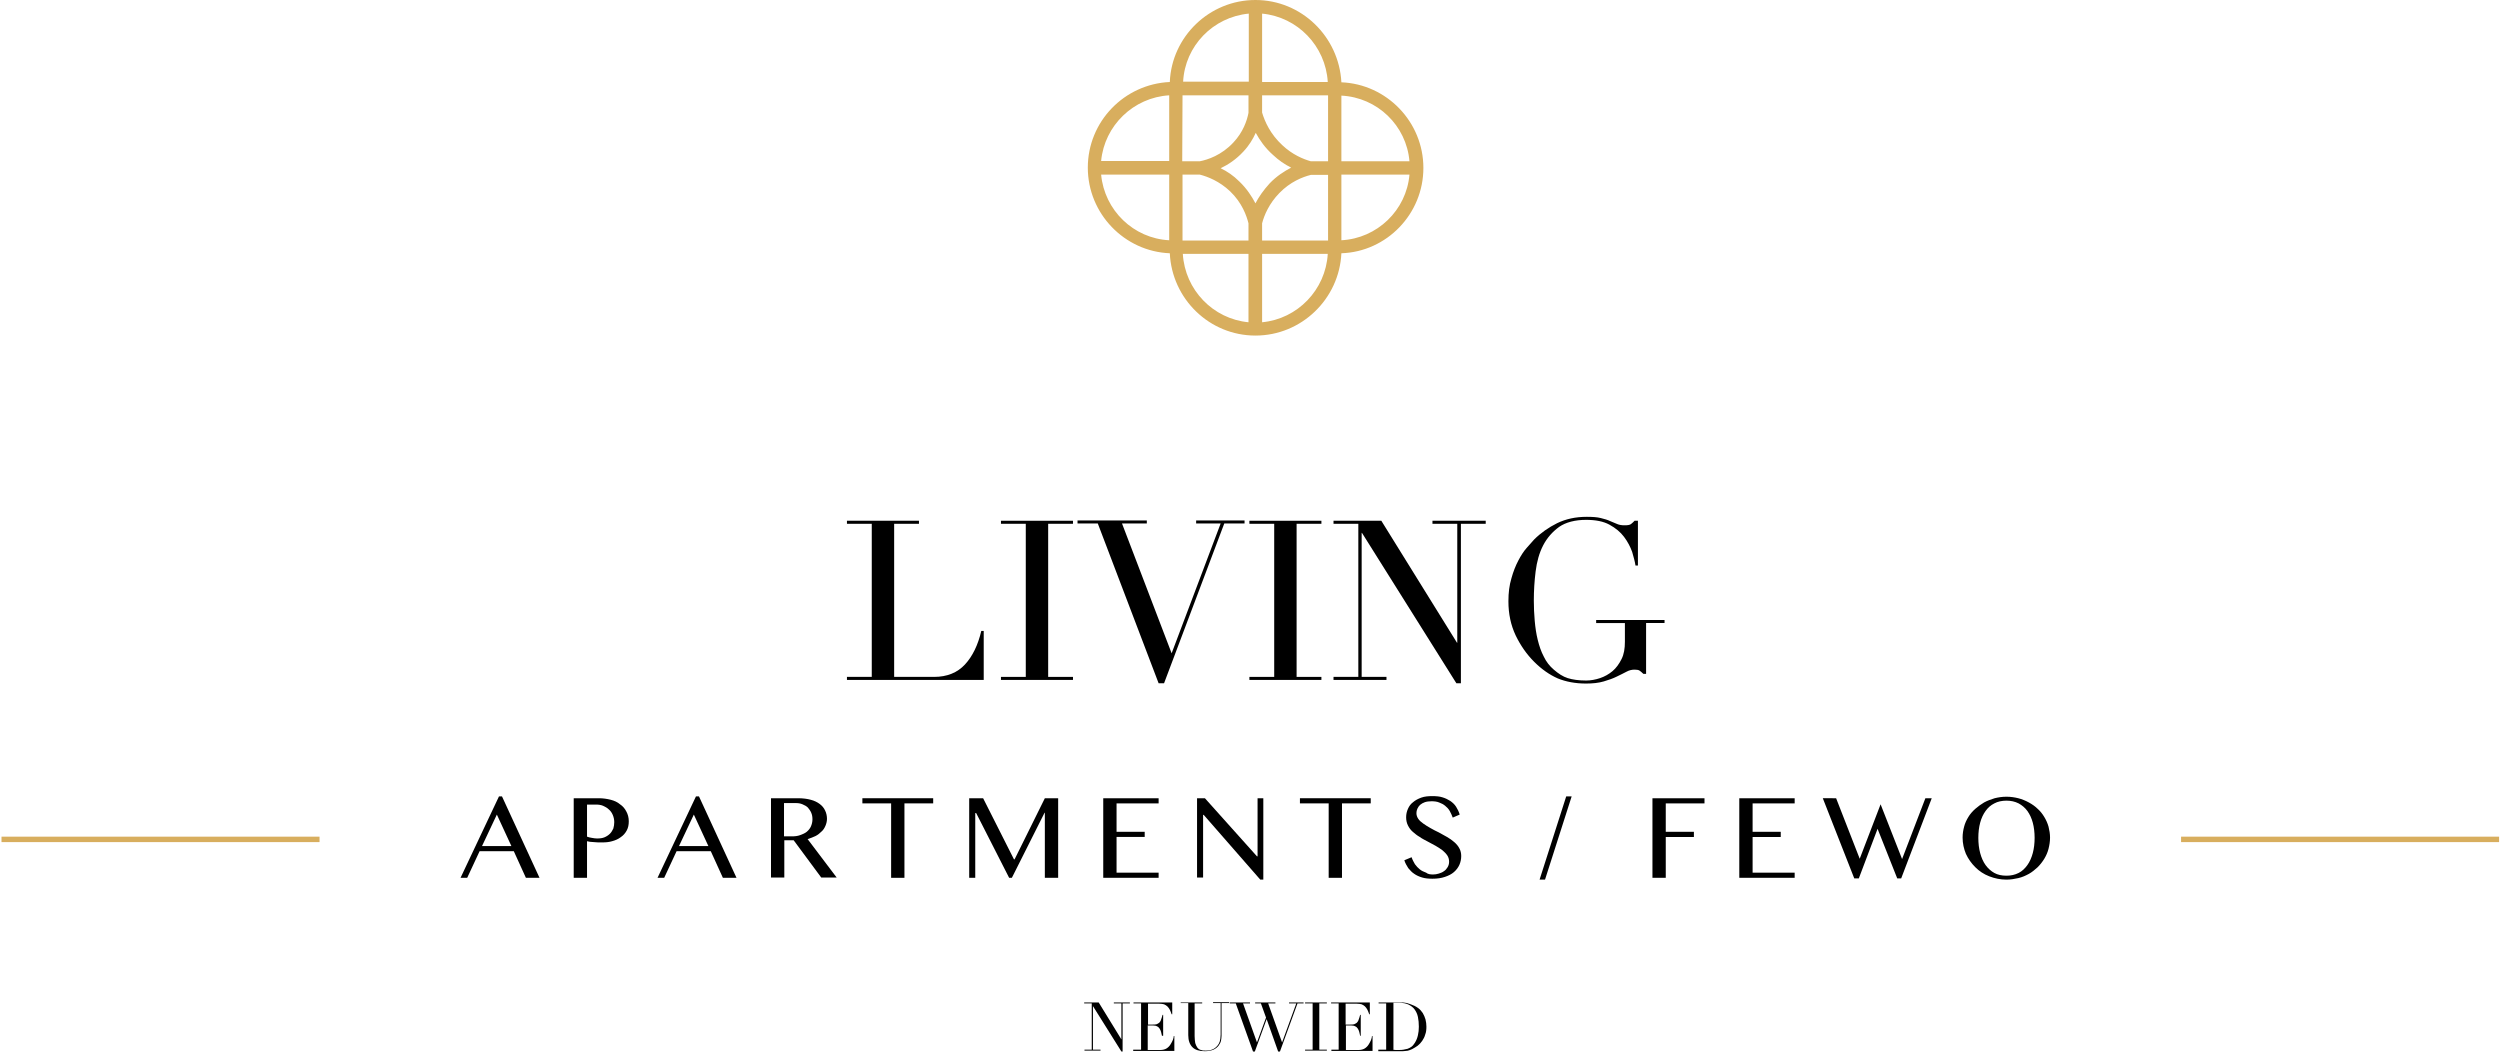 <?xml version="1.0" encoding="utf-8"?>
<!-- Generator: Adobe Illustrator 28.2.0, SVG Export Plug-In . SVG Version: 6.00 Build 0)  -->
<svg version="1.1" id="Ebene_2_00000181799316637954146120000000970794236425085097_"
	 xmlns="http://www.w3.org/2000/svg" xmlns:xlink="http://www.w3.org/1999/xlink" x="0px" y="0px" viewBox="0 0 826.2 347.9"
	 style="enable-background:new 0 0 826.2 347.9;" xml:space="preserve">
<style type="text/css">
	.st0{fill:#D8AE5E;}
</style>
<g id="Ebene_1-2">
	<rect x="720.8" y="276.5" class="st0" width="105.1" height="1.8"/>
	<rect x="0.5" y="276.5" class="st0" width="105.1" height="1.8"/>
	<path class="st0" d="M443.3,79.4V57.7h22.5C464.8,69.5,455.1,78.8,443.3,79.4z M417.1,106.5V83.9h21.7
		C438.1,95.8,428.8,105.4,417.1,106.5z M390.9,83.9h21.7v22.6C400.9,105.4,391.6,95.8,390.9,83.9z M363.9,57.7h22.5v21.7
		C374.6,78.8,365,69.5,363.9,57.7z M386.4,31.5v21.7h-22.5C365,41.5,374.6,32.2,386.4,31.5z M412.7,4.5v22.5h-21.7
		C391.6,15.2,400.9,5.6,412.7,4.5z M438.8,27.1h-21.7V4.5C428.8,5.6,438.1,15.2,438.8,27.1z M433.2,53.3c-2.5-0.7-6.1-2.2-9.4-5.3
		c-4-3.7-5.8-7.8-6.7-10.8v-5.7h21.8v21.8L433.2,53.3L433.2,53.3L433.2,53.3z M414.9,67.2c-1.2-2.3-2.9-4.9-5.3-7.2
		c-2-2-4.1-3.4-6.2-4.4c2.5-1.2,5.1-2.9,7.5-5.5c1.9-2,3.2-4.2,4.1-6.2c1.3,2.4,3.1,5,5.7,7.3c1.8,1.7,3.8,3.1,6,4.2
		c-2.3,1.2-4.8,2.8-7.1,5.2C417.5,62.9,416,65.1,414.9,67.2L414.9,67.2z M390.8,31.5h21.8v5.8c-0.5,2.6-1.8,6.4-5,9.8
		c-3.9,4.2-8.5,5.7-11.1,6.2h-5.8L390.8,31.5L390.8,31.5L390.8,31.5z M390.8,57.7h5.7c2.7,0.7,6.5,2.2,10,5.5
		c4,3.8,5.5,8.2,6.1,10.6v5.7h-21.8L390.8,57.7L390.8,57.7L390.8,57.7z M438.9,79.5h-21.8v-5.7c0.7-2.7,2.3-6.5,5.7-10
		c3.6-3.7,7.6-5.3,10.4-6h5.7L438.9,79.5L438.9,79.5z M465.8,53.3h-22.5V31.6C455.2,32.2,464.8,41.5,465.8,53.3z M470.4,55.5
		c0-15.2-12.1-27.7-27.1-28.3C442.5,12.1,430.1,0,414.9,0s-27.7,12.1-28.3,27.1c-15.1,0.7-27.1,13.1-27.1,28.3s12.1,27.7,27.1,28.3
		c0.7,15.1,13.1,27.2,28.3,27.2s27.7-12.1,28.4-27.2C458.3,83.2,470.4,70.7,470.4,55.5"/>
</g>
<g>
	<path d="M279.9,223.7h8.2v-50.6h-8.2v-1h23.8v1h-8.2v50.6h13.2c4.3,0,7.7-1.4,10.2-4.1c2.5-2.7,4.3-6.4,5.4-11.1h0.8v16.2h-45.2
		V223.7z"/>
	<path d="M330.8,223.7h8.2v-50.6h-8.2v-1h23.8v1h-8.2v50.6h8.2v1h-23.8V223.7z"/>
	<path d="M356.1,172H379v1h-8.2l16.4,42.9l16.2-42.9h-8.1v-1h16v1h-6.7l-19.9,52.8h-1.8l-20.1-52.8h-6.7V172z"/>
	<path d="M412.9,223.7h8.2v-50.6h-8.2v-1h23.8v1h-8.2v50.6h8.2v1h-23.8V223.7z"/>
	<path d="M440.7,223.7h8.2v-50.6h-8.2v-1h15.8l25,40.3h0.1v-39.3h-8.2v-1H491v1h-8.2v52.7h-1.5l-31.2-49.7h-0.1v47.6h8.2v1h-17.5
		V223.7z"/>
	<path d="M549.9,205.9H544v16.8h-0.9c-0.5-0.5-1-0.9-1.3-1.1c-0.3-0.2-0.9-0.3-1.6-0.3c-0.9,0-1.8,0.2-2.7,0.7s-2,1-3.2,1.6
		c-1.2,0.6-2.6,1.1-4.3,1.6s-3.6,0.7-5.9,0.7c-3.5,0-6.6-0.6-9.3-1.7c-2.7-1.2-5.3-3-7.8-5.5c-2.5-2.5-4.5-5.4-6.1-8.7
		c-1.6-3.4-2.4-7.1-2.4-11.3c0-2.8,0.3-5.3,1-7.6c0.6-2.2,1.4-4.2,2.3-5.9c0.9-1.7,1.8-3.1,2.8-4.2c1-1.1,1.8-2,2.4-2.7
		c2.2-2.2,4.8-4,7.6-5.4c2.9-1.4,6.1-2.1,9.8-2.1c1.9,0,3.4,0.1,4.6,0.4c1.2,0.3,2.3,0.6,3.1,1c0.9,0.4,1.7,0.7,2.4,1
		c0.7,0.3,1.5,0.4,2.4,0.4c1,0,1.7-0.1,2.1-0.4c0.4-0.3,0.8-0.7,1.2-1.1h1.1v14.8h-0.8c-0.2-1.3-0.6-2.8-1.1-4.5
		c-0.6-1.7-1.5-3.4-2.7-5c-1.2-1.6-2.8-2.9-4.8-4c-2-1.1-4.6-1.6-7.7-1.6c-3.7,0-6.7,0.8-8.9,2.3c-2.2,1.6-4,3.6-5.3,6.1
		c-1.3,2.5-2.1,5.4-2.5,8.6c-0.4,3.2-0.6,6.4-0.6,9.7c0,2.2,0.1,4.4,0.3,6.7c0.2,2.2,0.5,4.3,1,6.3c0.5,2,1.1,3.8,2,5.5
		c0.8,1.7,1.9,3.1,3.3,4.3c1.5,1.3,3,2.3,4.6,2.8c1.6,0.5,3.6,0.8,6.1,0.8c1.5,0,3.1-0.3,4.6-0.8c1.5-0.5,2.9-1.3,4.1-2.3
		c1.2-1,2.2-2.4,3-4c0.8-1.6,1.1-3.5,1.1-5.7v-6.2h-9.5v-1h22.6V205.9z"/>
</g>
<g>
	<path d="M358.3,346.9h2.5v-15.3h-2.5v-0.3h4.8l7.5,12.2h0v-11.9h-2.5v-0.3h5.3v0.3H371v15.9h-0.4l-9.4-15h0v14.4h2.5v0.3h-5.3
		V346.9z"/>
	<path d="M374.6,346.9h2.5v-15.3h-2.5v-0.3h12.8v3.9h-0.2c-0.2-0.6-0.4-1.1-0.6-1.5c-0.2-0.4-0.5-0.8-0.8-1.1s-0.7-0.5-1.1-0.7
		c-0.4-0.1-1-0.2-1.6-0.2h-3.7v6.9h1.5c0.5,0,0.9,0,1.3-0.1c0.3-0.1,0.6-0.3,0.9-0.5c0.2-0.2,0.5-0.6,0.6-1c0.2-0.4,0.3-1,0.5-1.6
		h0.2v6.9H384c-0.1-0.4-0.2-0.8-0.3-1.3c-0.1-0.4-0.3-0.8-0.5-1.1c-0.2-0.3-0.5-0.6-0.8-0.7c-0.3-0.2-0.8-0.3-1.3-0.3h-1.8v8.1h4.2
		c0.8,0,1.5-0.2,2-0.5c0.5-0.3,1-0.8,1.3-1.3c0.3-0.5,0.6-1,0.8-1.5c0.2-0.5,0.3-1,0.3-1.3h0.2v4.9h-13.6V346.9z"/>
	<path d="M390.1,331.3h7.2v0.3h-2.5v10.8c0,0.9,0.1,1.6,0.2,2.3c0.2,0.6,0.4,1.1,0.7,1.5c0.3,0.4,0.7,0.7,1.2,0.8
		c0.5,0.2,1,0.2,1.6,0.2c0.8,0,1.6-0.1,2.2-0.4c0.6-0.2,1.2-0.7,1.7-1.3c0.1-0.2,0.3-0.4,0.4-0.6c0.1-0.2,0.2-0.4,0.3-0.7
		c0.1-0.3,0.1-0.6,0.2-0.9c0-0.4,0.1-0.8,0.1-1.4v-10.4h-2.5v-0.3h5.3v0.3h-2.5v10.8c0,0.6-0.1,1.2-0.2,1.7c-0.1,0.5-0.4,1-0.8,1.6
		c-0.4,0.5-1,1-1.7,1.3c-0.7,0.3-1.7,0.5-2.8,0.5c-1.8,0-3.2-0.4-4.1-1.3c-0.9-0.9-1.4-2.2-1.4-4v-10.6h-2.5V331.3z"/>
	<path d="M406.4,331.3h6.7v0.3h-2.3l4.6,12.9h0l3-8.2l-1.7-4.7h-1.9v-0.3h6.7v0.3h-2.4l4.6,12.9h0l4.7-12.9H426v-0.3h4.8v0.3h-2
		l-5.8,15.9h-0.6l-3.8-10.7h0l-3.9,10.7h-0.6l-5.7-15.9h-2V331.3z"/>
	<path d="M431.3,346.9h2.5v-15.3h-2.5v-0.3h7.2v0.3H436v15.3h2.5v0.3h-7.2V346.9z"/>
	<path d="M439.9,346.9h2.5v-15.3h-2.5v-0.3h12.8v3.9h-0.2c-0.2-0.6-0.4-1.1-0.6-1.5c-0.2-0.4-0.5-0.8-0.8-1.1s-0.7-0.5-1.1-0.7
		c-0.4-0.1-1-0.2-1.6-0.2h-3.7v6.9h1.5c0.5,0,0.9,0,1.3-0.1c0.3-0.1,0.6-0.3,0.9-0.5c0.2-0.2,0.5-0.6,0.6-1c0.2-0.4,0.3-1,0.5-1.6
		h0.2v6.9h-0.2c-0.1-0.4-0.2-0.8-0.3-1.3c-0.1-0.4-0.3-0.8-0.5-1.1c-0.2-0.3-0.5-0.6-0.8-0.7c-0.3-0.2-0.8-0.3-1.3-0.3h-1.8v8.1h4.2
		c0.8,0,1.5-0.2,2-0.5c0.5-0.3,1-0.8,1.3-1.3c0.3-0.5,0.6-1,0.8-1.5c0.2-0.5,0.3-1,0.3-1.3h0.2v4.9h-13.6V346.9z"/>
	<path d="M455.6,346.9h2.5v-15.3h-2.5v-0.3h4.2c0.2,0,0.4,0,0.6,0c0.2,0,0.4,0,0.6,0c0.2,0,0.4,0,0.6,0c0.2,0,0.4,0,0.6,0
		c0.4,0,0.8,0,1.2,0c0.3,0,0.7,0,1,0.1c0.3,0,0.6,0.1,0.9,0.2c0.3,0.1,0.6,0.2,0.9,0.3c0.9,0.3,1.7,0.7,2.4,1.2
		c0.7,0.5,1.2,1.1,1.6,1.7c0.4,0.7,0.7,1.4,0.9,2.1c0.2,0.8,0.3,1.6,0.3,2.4c0,1-0.1,1.9-0.4,2.6c-0.2,0.8-0.6,1.5-1,2.1
		s-0.9,1.1-1.5,1.6c-0.6,0.4-1.2,0.8-1.8,1.1c-0.4,0.2-0.7,0.3-1,0.4c-0.3,0.1-0.6,0.2-1,0.2c-0.3,0-0.7,0.1-1.1,0.1
		c-0.4,0-0.9,0-1.4,0c-0.2,0-0.5,0-0.7,0c-0.3,0-0.5,0-0.8,0c-0.3,0-0.5,0-0.7,0c-0.2,0-0.5,0-0.7,0h-3.8V346.9z M460.3,346.9
		c0.3,0,0.5,0.1,0.9,0.1c0.3,0,0.7,0,1.1,0c0.5,0,1,0,1.5-0.1s1-0.2,1.4-0.3c0.5-0.2,0.9-0.4,1.3-0.7s0.7-0.7,1.1-1.3
		c0.5-0.8,0.8-1.6,1-2.5c0.2-0.8,0.3-1.8,0.3-2.8c0-1.2-0.1-2.2-0.3-3.2c-0.2-1-0.6-1.8-1.1-2.5c-0.5-0.7-1.2-1.2-2-1.6
		c-0.8-0.4-1.9-0.6-3.1-0.6c-0.4,0-0.7,0-1,0c-0.3,0-0.6,0-0.9,0V346.9z"/>
</g>
<g>
	<path d="M165.9,263.2l12.4,26.9h-4.5l-4-8.8h-11.3l-4.1,8.8h-2.2l12.7-26.9H165.9z M159.3,279.6h9.7l-4.8-10.4L159.3,279.6z"/>
	<path d="M189.6,263.8h8.3c1.4,0,2.7,0.2,3.9,0.5c1.2,0.3,2.3,0.8,3.1,1.5c0.9,0.6,1.6,1.4,2.1,2.4c0.5,0.9,0.8,2,0.8,3.2
		c0,1.2-0.2,2.2-0.7,3.1c-0.5,0.9-1.1,1.6-2,2.2c-0.8,0.6-1.7,1-2.8,1.3c-1,0.3-2.1,0.4-3.2,0.4c-0.5,0-0.9,0-1.4,0
		c-0.5,0-1-0.1-1.4-0.1c-0.5,0-0.9-0.1-1.3-0.1c-0.4-0.1-0.7-0.1-1-0.2v12.1h-4.4V263.8z M194,276.5c0.5,0.2,1,0.3,1.6,0.4
		c0.6,0.1,1.1,0.2,1.7,0.2c1,0,1.8-0.1,2.5-0.4c0.7-0.3,1.3-0.7,1.8-1.2s0.8-1.1,1.1-1.7c0.2-0.7,0.3-1.4,0.3-2.1
		c0-0.9-0.2-1.7-0.5-2.4c-0.3-0.7-0.7-1.3-1.3-1.8c-0.5-0.5-1.2-0.9-1.9-1.2c-0.7-0.3-1.5-0.4-2.3-0.4H194V276.5z"/>
	<path d="M231,263.2l12.4,26.9h-4.5l-4-8.8h-11.3l-4.1,8.8h-2.2l12.7-26.9H231z M224.4,279.6h9.7l-4.8-10.4L224.4,279.6z"/>
	<path d="M254.7,263.8h9.1c1.6,0,3,0.2,4.1,0.5c1.2,0.3,2.2,0.8,3,1.4c0.8,0.6,1.4,1.3,1.8,2.2c0.4,0.8,0.6,1.8,0.6,2.7
		c0,0.8-0.2,1.6-0.5,2.3c-0.3,0.7-0.7,1.4-1.3,1.9c-0.6,0.6-1.2,1.1-2,1.5c-0.8,0.4-1.7,0.7-2.6,1l9.6,12.7h-5.1l-9.1-12.3h-3.1
		v12.3h-4.4V263.8z M259.1,276.4h2.6c1,0,1.9-0.1,2.7-0.4c0.8-0.3,1.6-0.6,2.2-1.1c0.6-0.5,1.1-1.1,1.4-1.8c0.3-0.7,0.5-1.5,0.5-2.3
		c0-0.8-0.1-1.5-0.4-2.2c-0.3-0.7-0.7-1.2-1.1-1.7c-0.5-0.5-1.1-0.8-1.8-1.1c-0.7-0.3-1.4-0.4-2.2-0.4h-3.9V276.4z"/>
	<path d="M308.4,263.8v1.7h-9.5v24.6h-4.4v-24.6h-9.5v-1.7H308.4z"/>
	<path d="M320.4,263.8h4.5l10.2,20.2h0.2l10-20.2h4.4v26.3h-4.4v-21.5h-0.1l-10.8,21.5h-0.9l-10.9-21.4h-0.3v21.4h-2V263.8z"/>
	<path d="M382.9,263.8v1.7H369v9.4h9.3v1.7H369v11.8h13.9v1.7h-18.3v-26.3H382.9z"/>
	<path d="M395.7,263.8h2.5l17.2,19.2h0.2v-19.2h1.9v26.9h-1l-18.7-21.4h-0.2v20.7h-2V263.8z"/>
	<path d="M453,263.8v1.7h-9.5v24.6h-4.4v-24.6h-9.5v-1.7H453z"/>
	<path d="M473.6,289c0.6,0,1.3-0.1,1.9-0.3c0.6-0.2,1.2-0.4,1.7-0.8c0.5-0.3,0.9-0.8,1.2-1.3c0.3-0.5,0.5-1.1,0.5-1.8
		c0-0.8-0.2-1.5-0.6-2.1c-0.4-0.6-1-1.2-1.6-1.7c-0.7-0.5-1.4-1-2.3-1.5c-0.9-0.5-1.7-0.9-2.6-1.4c-0.9-0.5-1.8-0.9-2.6-1.5
		c-0.9-0.5-1.6-1.1-2.3-1.7c-0.7-0.6-1.2-1.3-1.6-2.1c-0.4-0.8-0.6-1.7-0.6-2.7c0-1,0.2-1.9,0.6-2.8c0.4-0.9,0.9-1.6,1.7-2.2
		c0.7-0.6,1.6-1.1,2.7-1.5c1.1-0.4,2.3-0.5,3.7-0.5c1.2,0,2.4,0.1,3.3,0.4c1,0.3,1.8,0.7,2.6,1.2c0.7,0.5,1.4,1.1,1.9,1.9
		c0.5,0.8,0.9,1.6,1.2,2.6l-2.3,1c-0.3-0.8-0.6-1.5-1-2.2c-0.4-0.7-0.9-1.2-1.5-1.7c-0.6-0.5-1.2-0.8-2-1.1
		c-0.7-0.3-1.6-0.4-2.5-0.4c-0.8,0-1.6,0.1-2.2,0.3c-0.6,0.2-1.1,0.5-1.6,0.9c-0.4,0.4-0.7,0.8-0.9,1.3c-0.2,0.5-0.3,0.9-0.3,1.4
		c0,0.7,0.2,1.3,0.6,1.9c0.4,0.6,1,1.1,1.7,1.6c0.7,0.5,1.5,1,2.4,1.5c0.9,0.5,1.8,1,2.7,1.4c0.9,0.5,1.8,1,2.7,1.5
		c0.9,0.5,1.7,1.1,2.4,1.7c0.7,0.6,1.3,1.3,1.7,2.1c0.4,0.7,0.6,1.6,0.6,2.5c0,1-0.2,2-0.6,2.9c-0.4,0.9-1,1.7-1.8,2.4
		c-0.8,0.7-1.8,1.2-3,1.6c-1.2,0.4-2.5,0.6-4.1,0.6c-1.3,0-2.4-0.1-3.4-0.4c-1-0.3-1.9-0.7-2.6-1.2c-0.8-0.5-1.4-1.2-2-1.9
		c-0.5-0.8-1-1.6-1.3-2.6l2.4-1c0.3,0.9,0.7,1.6,1.1,2.3c0.5,0.7,1,1.2,1.6,1.7c0.6,0.5,1.3,0.8,2.1,1.1
		C471.9,288.9,472.7,289,473.6,289z"/>
	<path d="M517.6,263.2h1.8l-8.8,27.5h-1.8L517.6,263.2z"/>
	<path d="M563.3,263.8v1.7h-12.8v9.4h9.3v1.7h-9.3v13.5h-4.4v-26.3H563.3z"/>
	<path d="M593.1,263.8v1.7h-13.9v9.4h9.3v1.7h-9.3v11.8h13.9v1.7h-18.3v-26.3H593.1z"/>
	<path d="M606.8,263.8l7.8,20l6.9-18l7.1,18.1l7.7-20.1h2.1l-10.1,26.5H627l-6.5-16.4l-6.2,16.4h-1.5l-10.4-26.5H606.8z"/>
	<path d="M663.1,290.7c-2,0-3.9-0.4-5.7-1.1c-1.8-0.7-3.3-1.7-4.6-3c-1.3-1.3-2.3-2.7-3.1-4.4c-0.7-1.7-1.1-3.5-1.1-5.4
		c0-1.3,0.2-2.5,0.5-3.6c0.3-1.2,0.8-2.2,1.4-3.2c0.6-1,1.4-1.9,2.3-2.7c0.9-0.8,1.9-1.5,2.9-2.1c1.1-0.6,2.2-1,3.5-1.4
		c1.2-0.3,2.5-0.5,3.9-0.5c1.4,0,2.7,0.2,3.9,0.5c1.2,0.3,2.4,0.8,3.5,1.4c1.1,0.6,2.1,1.3,2.9,2.1c0.9,0.8,1.6,1.7,2.2,2.7
		c0.6,1,1.1,2.1,1.4,3.2c0.3,1.2,0.5,2.4,0.5,3.6c0,1.3-0.2,2.5-0.5,3.7c-0.3,1.2-0.8,2.3-1.4,3.3c-0.6,1-1.4,2-2.2,2.8
		c-0.9,0.8-1.8,1.6-2.9,2.2c-1.1,0.6-2.2,1.1-3.5,1.4C665.7,290.5,664.4,290.7,663.1,290.7z M663.1,289.4c1.5,0,2.8-0.3,4-0.9
		c1.2-0.6,2.1-1.5,2.9-2.6c0.8-1.1,1.4-2.5,1.8-4c0.4-1.5,0.6-3.2,0.6-5c0-1.8-0.2-3.5-0.6-5c-0.4-1.5-1-2.8-1.8-3.9
		c-0.8-1.1-1.8-1.9-2.9-2.5c-1.2-0.6-2.5-0.9-4-0.9c-1.5,0-2.9,0.3-4,0.9c-1.2,0.6-2.1,1.4-2.9,2.5c-0.8,1.1-1.4,2.4-1.8,3.9
		c-0.4,1.5-0.6,3.2-0.6,5c0,1.8,0.2,3.5,0.6,5c0.4,1.5,1,2.9,1.8,4c0.8,1.1,1.8,2,2.9,2.6C660.2,289.1,661.5,289.4,663.1,289.4z"/>
</g>
</svg>
